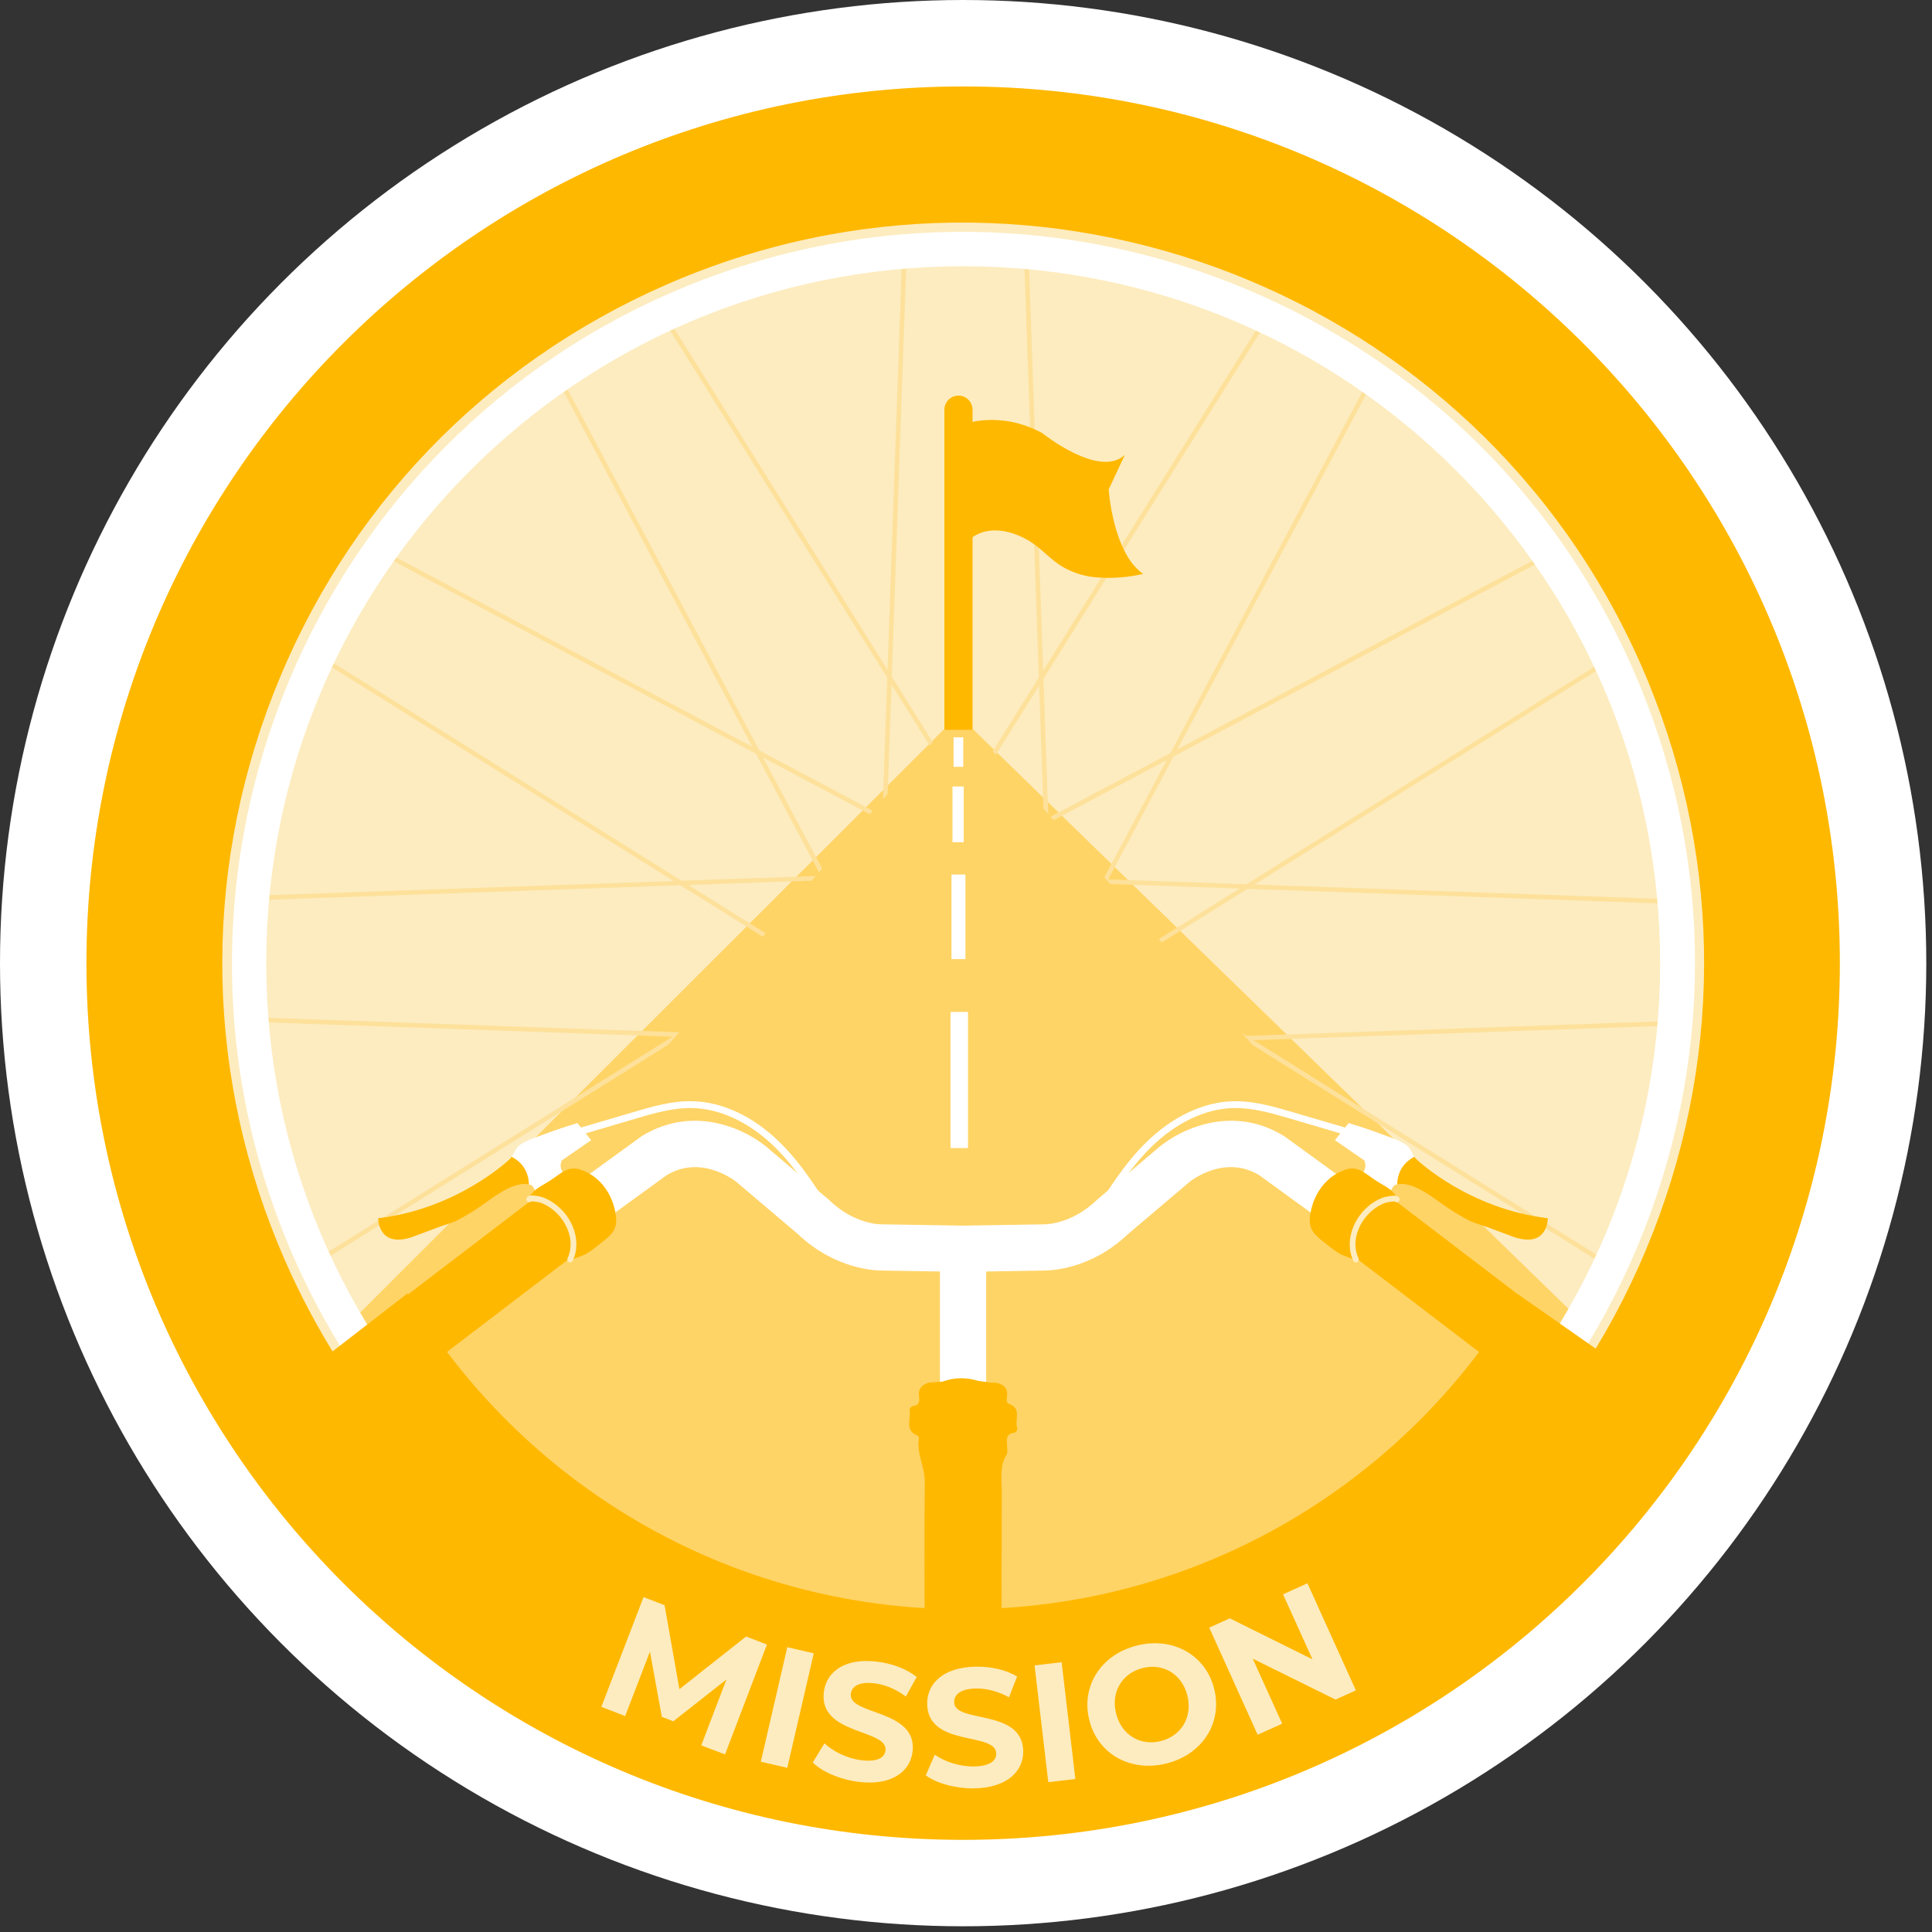 <?xml version="1.0" encoding="UTF-8"?>
<svg xmlns="http://www.w3.org/2000/svg" width="278" height="278" viewBox="0 0 278 278" fill="none">
  <rect x="0" y="0" width="278" height="278" fill="#333333" stroke="none"/>
  <circle cx="138.589" cy="138.589" r="138.589" fill="white"></circle>
  <g clip-path="url(#clip0_1510_77817)">
    <path d="M138.59 264.74C208.261 264.74 264.741 208.26 264.741 138.589C264.741 68.917 208.261 12.438 138.59 12.438C68.918 12.438 12.438 68.917 12.438 138.589C12.438 208.26 68.918 264.74 138.59 264.74Z" fill="#FFB800"></path>
    <path d="M138.59 242.435C195.943 242.435 242.436 195.942 242.436 138.589C242.436 81.236 195.943 34.742 138.59 34.742C81.237 34.742 34.743 81.236 34.743 138.589C34.743 195.942 81.237 242.435 138.59 242.435Z" fill="#FDECC0"></path>
    <path d="M40.586 200.1L135.761 105.011H140.097L237.788 200.1L184.578 233.863L105.652 243.316L40.586 200.1Z" fill="#FFD466"></path>
    <path d="M137.906 174.996C137.641 174.996 137.379 174.944 137.134 174.843C136.889 174.742 136.666 174.593 136.479 174.405C136.291 174.218 136.142 173.995 136.041 173.75C135.94 173.505 135.888 173.243 135.888 172.978V58.953C135.888 58.415 136.101 57.9 136.481 57.52C136.861 57.14 137.376 56.927 137.913 56.927C138.451 56.927 138.966 57.14 139.346 57.52C139.726 57.9 139.939 58.415 139.939 58.953V172.978C139.934 173.514 139.718 174.026 139.337 174.404C138.957 174.782 138.443 174.995 137.906 174.996V174.996Z" fill="#FFB800"></path>
    <path d="M143.964 151.099H136.401L129.734 147.105L126.208 138.717L130.103 28.374L130.757 28.388L126.876 138.589L130.26 146.65L136.571 150.431H143.708L149.579 144.972L150.858 136.869L146.963 25.801L147.631 25.773L151.526 136.912L150.204 145.313L143.964 151.099Z" fill="#FDE19B"></path>
    <path d="M143.139 150.503L135.363 150.375L128.085 144.802L76.311 47.353L76.908 47.054L128.639 144.433L135.591 149.707L142.954 149.835L149.138 146.266L151.498 138.604L148.555 130.942L89.631 36.705L90.199 36.35L149.138 130.657L152.195 138.59L149.693 146.707L143.139 150.503Z" fill="#FDE19B"></path>
    <path d="M141.875 150.387L132.791 149.207L39.236 90.695L39.592 90.141L133.075 148.61L141.747 149.691L148.186 146.122L151.755 139.938L149.963 132.134L143.58 126.974L45.449 74.802L45.747 74.219L143.95 126.419L150.56 131.764L152.451 140.052L148.67 146.606L141.875 150.387Z" fill="#FDE19B"></path>
    <path d="M139.145 150.672L28.788 146.777L28.816 146.109L139.017 149.99L147.063 146.606L150.859 140.294V133.158L145.4 127.287L137.297 126.007L26.214 129.903L26.2 129.234L137.34 125.354L145.727 126.676L151.527 132.902V140.479L147.532 147.132L139.145 150.672Z" fill="#FDE19B"></path>
    <path d="M47.778 200.555L47.466 199.972L144.858 148.241L150.132 141.275L150.26 133.911L146.692 127.742L139.03 125.382L131.367 128.324L37.117 187.235L36.775 186.666L131.083 127.727L139.001 124.671L147.133 127.173L150.928 133.741L150.786 141.502L145.228 148.781L47.778 200.555Z" fill="#FDE19B"></path>
    <path d="M91.123 237.631L90.554 237.29L149.024 143.792L150.118 135.121L146.55 128.681L140.366 125.113L132.562 126.904L127.387 133.287L75.229 231.433L74.647 231.12L126.847 132.917L132.178 126.307L140.48 124.416L147.033 128.197L147.076 128.283L150.801 134.993L149.635 144.077L91.123 237.631Z" fill="#FDE19B"></path>
    <path d="M129.662 250.68L125.767 139.527L127.089 131.139L133.329 125.354H140.906L147.559 129.348L151.085 137.735L147.19 248.079L146.536 248.05L150.417 137.849L147.033 129.803L140.722 126.007H133.585L127.714 131.466L126.435 139.569L130.33 250.652L129.662 250.68Z" fill="#FDE19B"></path>
    <path d="M187.094 240.105L128.155 145.797L125.099 137.865L127.601 129.734L134.168 125.952L141.93 126.08L149.209 131.638L200.983 229.088L200.386 229.401L148.654 132.008L141.703 126.734L134.339 126.62L128.155 130.174L125.795 137.837L128.738 145.499L187.662 239.75L187.094 240.105Z" fill="#FDE19B"></path>
    <path d="M231.546 202.233L133.343 150.032L126.732 144.687L124.842 136.399L128.623 129.832L135.418 126.064L144.502 127.244L238.057 185.742L237.701 186.311L144.218 127.841L135.546 126.747L129.107 130.329L125.538 136.499L127.33 144.318L133.712 149.478L231.859 201.636L231.546 202.233Z" fill="#FDE19B"></path>
    <path d="M139.954 151.099L131.567 149.777L125.767 143.55V135.973L129.775 129.306L138.149 125.78L248.506 129.675L248.478 130.344L138.277 126.448L130.23 129.832L126.435 136.158V143.28L131.894 149.151L139.997 150.431L251.079 146.535L251.093 147.204L139.954 151.099Z" fill="#FDE19B"></path>
    <path d="M138.291 151.766L130.159 149.264L126.378 142.711L126.506 134.949L132.064 127.656L229.514 75.897L229.826 76.479L132.434 128.211L127.16 135.176L127.032 142.54L130.6 148.71L138.262 151.07L145.925 148.127L240.176 89.217L240.517 89.771L146.223 148.71L138.291 151.766Z" fill="#FDE19B"></path>
    <path d="M136.813 152.037L130.259 148.241L126.492 141.46L127.658 132.362L186.17 38.808L186.739 39.163L128.269 132.66L127.175 141.318L130.743 147.758L136.927 151.326L144.745 149.535L149.906 143.166L202.063 45.02L202.646 45.333L150.446 143.521L145.115 150.132L136.813 152.037Z" fill="#FDE19B"></path>
    <path d="M140.098 105.011H135.762L54.191 198.394C56.523 200.868 58.3 202.73 58.812 203.299C70.54 216.335 81.145 229.357 96.981 237.858C109.832 244.766 123.948 249.017 138.221 252.017C142.429 252.898 146.68 253.68 150.987 253.751C164.89 253.978 177.713 246.814 189.654 239.677C204.666 230.693 219.82 221.14 231.164 207.919L140.098 105.011Z" fill="#FFD466"></path>
    <path d="M138.532 61.099C138.532 61.099 143.764 58.952 149.976 62.321C149.976 62.321 158.178 68.917 161.86 65.449L159.529 70.424C159.529 70.424 160.126 79.579 164.49 82.579C162.405 83.066 160.259 83.243 158.122 83.105C156.307 83.013 154.54 82.497 152.961 81.598C151.255 80.631 149.734 78.797 148.071 77.817C145.285 76.168 141.461 75.343 138.873 78.243L138.532 61.099Z" fill="#FFB800"></path>
    <path d="M30.947 138.447C30.876 197.898 79.011 246.16 138.462 246.231C197.912 246.302 246.175 198.168 246.246 138.717C246.317 79.266 198.182 31.004 138.732 30.933C79.281 30.862 31.018 78.996 30.947 138.447ZM238.882 138.717C238.811 194.102 193.861 238.939 138.476 238.868C83.091 238.796 38.254 193.846 38.311 138.461C38.368 83.076 83.333 38.24 138.717 38.311C194.102 38.382 238.953 83.332 238.882 138.717Z" fill="white"></path>
    <path d="M17.912 138.29C17.741 204.948 71.647 259.11 138.305 259.267C204.963 259.423 259.126 205.531 259.282 138.887C259.438 72.243 205.546 18.067 138.888 17.91C72.23 17.754 18.068 71.632 17.912 138.29ZM244.483 138.845C244.341 197.328 196.818 244.624 138.334 244.482C79.85 244.34 32.554 196.817 32.71 138.333C32.867 79.849 80.376 32.553 138.86 32.695C197.344 32.837 244.625 80.361 244.483 138.845V138.845Z" fill="#FFB800"></path>
    <path d="M138.746 245.136C97.705 245.136 58.512 221.311 41.012 181.378C29.583 155.307 28.986 126.363 39.335 99.837C49.684 73.31 69.743 52.427 95.8 40.997C149.607 17.399 212.583 41.978 236.181 95.785C247.611 121.857 248.208 150.8 237.859 177.327C227.51 203.854 207.451 224.751 181.394 236.166C167.953 242.08 153.43 245.135 138.746 245.136V245.136ZM96.07 41.608L96.34 42.22C43.202 65.519 18.921 127.714 42.235 180.852C59.521 220.287 98.231 243.814 138.76 243.814C153.259 243.816 167.599 240.8 180.868 234.958C206.613 223.671 226.415 203.029 236.636 176.844C246.857 150.658 246.275 122.056 234.987 96.325C211.688 43.186 149.493 18.906 96.355 42.22L96.07 41.608Z" fill="#FDECC0"></path>
    <path d="M138.575 183.012L127.06 182.827C126.008 182.842 120.151 182.657 114.834 177.596L105.949 170.062C105.622 169.806 100.888 166.138 95.956 169.081L84.071 177.71C83.357 178.228 82.466 178.441 81.594 178.303C80.722 178.164 79.941 177.685 79.422 176.971C78.904 176.256 78.691 175.365 78.829 174.493C78.968 173.621 79.447 172.84 80.162 172.322L92.259 163.537L92.373 163.465C96.183 161.12 100.49 160.637 104.84 162.072C106.781 162.708 108.595 163.68 110.2 164.944L110.214 164.958L119.284 172.649L119.355 172.72C122.88 176.118 126.562 176.189 126.918 176.174L127.046 176.16L127.102 176.174L138.56 176.359L150.161 176.174H150.217C150.658 176.174 154.283 176.061 157.766 172.72L157.922 172.578L166.921 164.944C168.527 163.683 170.341 162.711 172.28 162.072C176.63 160.637 180.938 161.12 184.748 163.465L184.861 163.537L196.959 172.322C197.673 172.84 198.153 173.621 198.291 174.493C198.43 175.365 198.217 176.256 197.698 176.971C197.18 177.685 196.399 178.164 195.527 178.303C194.655 178.441 193.764 178.228 193.05 177.71L181.165 169.081C176.232 166.138 171.498 169.792 171.172 170.062L171.2 170.047L171.172 170.062L162.287 177.596C156.97 182.671 151.113 182.842 150.061 182.827L138.575 183.012Z" fill="white"></path>
    <path d="M80.859 166.963L85.067 164.063L83.091 161.604C81.513 162.073 79.935 162.599 78.385 163.181C77.248 163.608 75.954 164.006 74.931 164.66C74.22 165.101 74.049 165.854 73.623 166.465C74.803 167.091 76.025 168.257 76.097 170.432C76.252 170.459 76.404 170.502 76.552 170.559C76.552 170.559 77.93 172.493 77.419 173.488L83.332 170.673C83.332 170.645 79.835 168.953 80.859 166.963Z" fill="white"></path>
    <path d="M61.298 195.552C60.254 195.552 59.237 195.225 58.389 194.617C57.541 194.008 56.905 193.149 56.571 192.161C56.236 191.172 56.22 190.103 56.525 189.105C56.83 188.107 57.44 187.229 58.27 186.596L75.926 173.12C76.98 172.351 78.293 172.026 79.584 172.214C80.875 172.402 82.041 173.088 82.832 174.125C83.624 175.161 83.978 176.467 83.819 177.762C83.66 179.057 83.001 180.238 81.982 181.052L64.326 194.529C63.451 195.183 62.39 195.541 61.298 195.552V195.552Z" fill="#FFB800"></path>
    <path d="M76.566 171.711C77.177 170.915 78.314 170.446 79.196 169.849C80.717 168.854 81.74 167.674 83.617 168.328C86.531 169.337 88.337 172.138 88.649 175.152C88.862 177.27 87.555 177.981 86.048 179.203C85.481 179.666 84.882 180.089 84.257 180.468C83.987 180.625 82.01 181.307 81.968 181.392C83.546 178.009 81.086 173.787 77.675 172.635C77.518 172.579 76.011 172.28 75.969 172.564C76.026 172.309 76.409 171.925 76.566 171.711Z" fill="#FFB800"></path>
    <path d="M82.04 181.662C81.981 181.662 81.922 181.647 81.87 181.62C81.82 181.597 81.774 181.565 81.737 181.524C81.7 181.484 81.671 181.436 81.652 181.385C81.634 181.333 81.626 181.278 81.629 181.223C81.632 181.168 81.646 181.115 81.671 181.065V181.065C82.268 179.772 82.253 178.236 81.614 176.758C80.874 175.024 79.368 173.602 77.704 173.033C77.294 172.934 76.875 172.877 76.453 172.863C76.416 172.903 76.371 172.935 76.321 172.958C76.271 172.98 76.217 172.991 76.162 172.991C76.107 172.991 76.053 172.98 76.003 172.958C75.953 172.935 75.908 172.903 75.871 172.863C75.822 172.819 75.784 172.763 75.762 172.701C75.74 172.639 75.733 172.573 75.743 172.507C75.75 172.431 75.775 172.357 75.817 172.293C75.86 172.228 75.917 172.175 75.984 172.138C76.468 171.839 77.946 172.223 77.96 172.237C79.879 172.891 81.528 174.455 82.381 176.417C83.106 178.123 83.121 179.885 82.424 181.392C82.39 181.467 82.336 181.532 82.269 181.579C82.201 181.627 82.122 181.655 82.04 181.662V181.662Z" fill="#FDECC0"></path>
    <path d="M73.624 166.451C73.536 166.579 73.436 166.698 73.325 166.807C72.984 167.134 65.663 173.957 54.418 175.293C54.418 175.293 54.361 179.53 59.109 178.065L63.09 176.587C64.028 176.232 65.066 175.99 65.947 175.521C67.418 174.734 68.829 173.841 70.169 172.848C71.605 171.825 74.093 170.019 76.097 170.417C76.04 168.257 74.803 167.077 73.624 166.451Z" fill="#FFB800"></path>
    <path d="M119.455 176.004C117.123 172.18 114.721 168.228 111.494 165.058C107.926 161.561 103.746 159.571 99.752 159.443C96.894 159.358 94.094 160.182 91.379 160.992L82.536 163.594L82.252 162.642L91.094 160.04C93.88 159.215 96.766 158.363 99.78 158.462C104.031 158.59 108.452 160.68 112.19 164.362C115.517 167.617 117.948 171.626 120.308 175.493L119.455 176.004Z" fill="white"></path>
    <path d="M196.292 166.963L192.084 164.063L194.06 161.604C195.638 162.073 197.216 162.599 198.765 163.181C199.903 163.608 201.196 164.006 202.22 164.66C202.931 165.101 203.101 165.854 203.528 166.465C202.348 167.091 201.125 168.257 201.054 170.432C200.899 170.459 200.746 170.502 200.599 170.559C200.599 170.559 199.22 172.493 199.732 173.488L193.818 170.673C193.804 170.645 197.301 168.953 196.292 166.963Z" fill="white"></path>
    <path d="M215.838 195.552C214.743 195.555 213.679 195.195 212.81 194.529L195.154 181.052C194.095 180.26 193.393 179.08 193.204 177.771C193.014 176.462 193.353 175.131 194.145 174.072C194.936 173.012 196.117 172.311 197.426 172.122C198.735 171.932 200.065 172.271 201.125 173.063C201.153 173.077 201.181 173.105 201.21 173.119L218.866 186.596C219.696 187.229 220.306 188.107 220.61 189.105C220.915 190.103 220.899 191.172 220.565 192.16C220.231 193.149 219.595 194.008 218.747 194.617C217.899 195.225 216.882 195.552 215.838 195.552V195.552Z" fill="#FFB800"></path>
    <path d="M200.571 171.711C199.96 170.915 198.823 170.446 197.941 169.849C196.42 168.854 195.397 167.674 193.52 168.328C190.606 169.337 188.8 172.138 188.488 175.152C188.275 177.27 189.582 177.981 191.089 179.203C191.656 179.666 192.255 180.089 192.88 180.468C193.151 180.625 195.127 181.307 195.169 181.392C193.591 178.009 196.051 173.787 199.462 172.635C199.619 172.579 201.126 172.28 201.168 172.564C201.126 172.309 200.742 171.925 200.571 171.711Z" fill="#FFB800"></path>
    <path d="M195.113 181.663C195.033 181.661 194.955 181.637 194.888 181.595C194.82 181.552 194.765 181.492 194.729 181.421C194.032 179.914 194.046 178.137 194.771 176.446C195.61 174.47 197.259 172.906 199.178 172.266C199.193 172.266 200.671 171.868 201.154 172.167C201.218 172.208 201.272 172.263 201.314 172.326C201.355 172.39 201.383 172.461 201.396 172.536C201.402 172.59 201.397 172.645 201.381 172.697C201.366 172.75 201.34 172.798 201.306 172.841C201.271 172.883 201.229 172.918 201.181 172.944C201.133 172.97 201.081 172.986 201.026 172.991V172.991C200.965 172.998 200.902 172.992 200.843 172.972C200.784 172.952 200.73 172.92 200.685 172.877C200.263 172.891 199.844 172.949 199.434 173.048C197.757 173.617 196.264 175.038 195.525 176.773C194.885 178.251 194.871 179.772 195.482 181.08C195.527 181.18 195.531 181.294 195.494 181.397C195.457 181.5 195.381 181.585 195.283 181.634C195.228 181.651 195.17 181.66 195.113 181.663V181.663Z" fill="#FDECC0"></path>
    <path d="M203.514 166.451C203.601 166.579 203.701 166.698 203.813 166.807C204.154 167.134 211.475 173.957 222.72 175.293C222.72 175.293 222.776 179.53 218.028 178.065L214.048 176.587C213.11 176.232 212.072 175.99 211.191 175.521C209.72 174.734 208.309 173.841 206.968 172.848C205.533 171.825 203.045 170.019 201.055 170.417C201.112 168.257 202.334 167.077 203.514 166.451Z" fill="#FFB800"></path>
    <path d="M157.681 176.004L156.828 175.493C159.188 171.626 161.619 167.617 164.945 164.362C168.698 160.68 173.105 158.59 177.356 158.462C180.37 158.377 183.255 159.23 186.042 160.04L194.884 162.641L194.6 163.594L185.757 160.992C183.042 160.196 180.227 159.358 177.384 159.443C173.375 159.557 169.21 161.561 165.642 165.058C162.415 168.228 160.012 172.18 157.681 176.004Z" fill="white"></path>
    <path d="M138.577 204.608C137.695 204.607 136.849 204.256 136.226 203.633C135.602 203.009 135.251 202.164 135.25 201.282V201.282V179.688C135.25 178.806 135.6 177.959 136.224 177.336C136.848 176.712 137.694 176.361 138.577 176.361C139.459 176.361 140.305 176.712 140.929 177.336C141.553 177.959 141.903 178.806 141.903 179.688V201.282C141.9 202.163 141.548 203.007 140.925 203.63C140.302 204.253 139.458 204.605 138.577 204.608V204.608Z" fill="white"></path>
    <path d="M138.547 235.711C137.227 235.708 135.962 235.183 135.028 234.251C134.093 233.319 133.565 232.055 133.557 230.735L133.486 208.53C133.484 207.875 133.611 207.226 133.86 206.619C134.109 206.013 134.475 205.462 134.937 204.997C135.399 204.532 135.948 204.163 136.553 203.911C137.158 203.659 137.807 203.528 138.462 203.526H138.476C139.796 203.53 141.061 204.055 141.996 204.987C142.93 205.918 143.459 207.182 143.466 208.502L143.537 230.721C143.542 232.043 143.023 233.312 142.092 234.25C141.162 235.189 139.897 235.719 138.576 235.725H138.561L138.547 235.711Z" fill="#FFB800"></path>
    <path d="M132.747 207.181C132.491 206.214 132.79 205.02 132.861 203.954C132.989 202.134 132.662 200.613 134.311 199.504C136.884 197.784 140.196 198.04 142.798 199.618C144.618 200.727 144.39 202.205 144.447 204.138C144.473 204.869 144.449 205.6 144.376 206.328C144.333 206.64 143.679 208.616 143.722 208.716C141.973 205.418 137.126 204.835 134.155 206.854C134.013 206.953 132.861 207.963 133.074 208.162C132.889 207.977 132.818 207.437 132.747 207.181Z" fill="#FFB800"></path>
    <path d="M144.133 236.877C144.133 229.427 144.119 221.993 144.147 214.544C144.147 212.795 143.806 210.975 144.83 209.341C145.015 209.042 144.929 208.559 144.915 208.161C144.901 207.293 144.602 206.313 145.981 206.156C146.152 206.142 146.45 205.687 146.394 205.545C145.924 204.393 147.104 202.673 145.185 202.005C144.801 201.877 144.83 201.38 144.887 201.053C145.086 199.83 144.503 199.219 143.38 198.977L142.626 198.949V198.963C139.641 198.409 136.641 198.75 133.656 198.949C132.647 199.262 132.064 199.844 132.249 201.01C132.348 201.621 132.235 202.19 131.453 202.304C131.012 202.375 130.856 202.716 130.898 203.086C131.04 204.308 130.202 205.843 131.993 206.554C132.064 206.606 132.122 206.675 132.162 206.754C132.202 206.833 132.222 206.921 132.22 207.009C131.879 209.184 133.102 211.118 133.073 213.293C132.988 220.926 133.031 228.56 133.059 236.194C136.73 236.677 140.431 236.905 144.133 236.877V236.877Z" fill="#FFB800"></path>
    <path d="M138.603 106.092H137.21V110.342H138.603V106.092Z" fill="white"></path>
    <path d="M138.674 113.171H137.054V121.189H138.674V113.171Z" fill="white"></path>
    <path d="M138.917 125.837H136.912V138.006H138.917V125.837Z" fill="white"></path>
    <path d="M139.286 145.61H136.77V165.2H139.286V145.61Z" fill="white"></path>
    <path d="M138.59 231.561C104.6 231.561 74.875 213.322 58.655 186.099L40.572 200.087C61.043 232.641 97.293 254.278 138.576 254.278C180.214 254.278 216.706 232.286 237.078 199.277L218.412 186.227C202.206 213.393 172.524 231.561 138.59 231.561Z" fill="#FFB800"></path>
    <path d="M100.902 251.149L104.528 241.668L96.879 247.681L95.23 247.041L93.525 237.659L89.956 246.927L86.53 245.605L92.6 229.812L95.628 230.977L97.761 243.061L107.356 235.484L110.356 236.635L104.328 252.443L100.902 251.149Z" fill="#FDECC0"></path>
    <path d="M113.285 237.02L117.095 237.901L113.285 254.377L109.476 253.496L113.285 237.02Z" fill="#FDECC0"></path>
    <path d="M116.952 253.608L118.63 250.85C119.923 252.059 121.942 253.04 123.961 253.281C126.264 253.566 127.287 252.912 127.415 251.888C127.799 248.746 117.777 249.699 118.544 243.458C118.9 240.601 121.487 238.511 126.264 239.108C128.367 239.364 130.471 240.146 131.907 241.312L130.343 244.112C128.893 243.032 127.344 242.406 125.851 242.221C123.548 241.937 122.553 242.691 122.425 243.743C122.041 246.842 132.064 245.903 131.31 252.073C130.969 254.873 128.339 256.992 123.548 256.395C120.89 256.068 118.303 254.945 116.952 253.608Z" fill="#FDECC0"></path>
    <path d="M133.216 255.457L134.509 252.486C135.945 253.509 138.092 254.206 140.11 254.178C142.428 254.149 143.366 253.367 143.352 252.315C143.309 249.145 133.5 251.462 133.415 245.179C133.372 242.307 135.661 239.876 140.466 239.82C142.598 239.791 144.773 240.274 146.351 241.241L145.186 244.226C143.608 243.359 141.973 242.947 140.48 242.961C138.163 242.99 137.282 243.871 137.296 244.937C137.338 248.051 147.147 245.776 147.233 251.988C147.275 254.817 144.958 257.262 140.125 257.333C137.438 257.348 134.723 256.594 133.216 255.457Z" fill="#FDECC0"></path>
    <path d="M148.866 239.635L152.761 239.18L154.737 255.983L150.842 256.438L148.866 239.635Z" fill="#FDECC0"></path>
    <path d="M156.743 247.51C155.52 242.634 158.421 238.07 163.609 236.777C168.77 235.483 173.489 238.127 174.712 243.018C175.934 247.908 173.006 252.457 167.846 253.751C162.657 255.044 157.951 252.386 156.743 247.51ZM170.859 243.984C170.078 240.871 167.348 239.279 164.42 240.018C161.491 240.757 159.814 243.43 160.596 246.557C161.377 249.685 164.107 251.263 167.035 250.524C169.964 249.784 171.627 247.098 170.859 243.984Z" fill="#FDECC0"></path>
    <path d="M188.132 227.821L195.098 243.231L192.17 244.553L180.257 238.668L184.493 248.022L180.968 249.614L174.002 234.204L176.959 232.868L188.857 238.767L184.621 229.413L188.132 227.821Z" fill="#FDECC0"></path>
  </g>
  <defs>
    <clipPath id="clip0_1510_77817">
      <rect width="252.302" height="252.302" fill="white" transform="translate(12.438 12.438)"></rect>
    </clipPath>
  </defs>
</svg>
